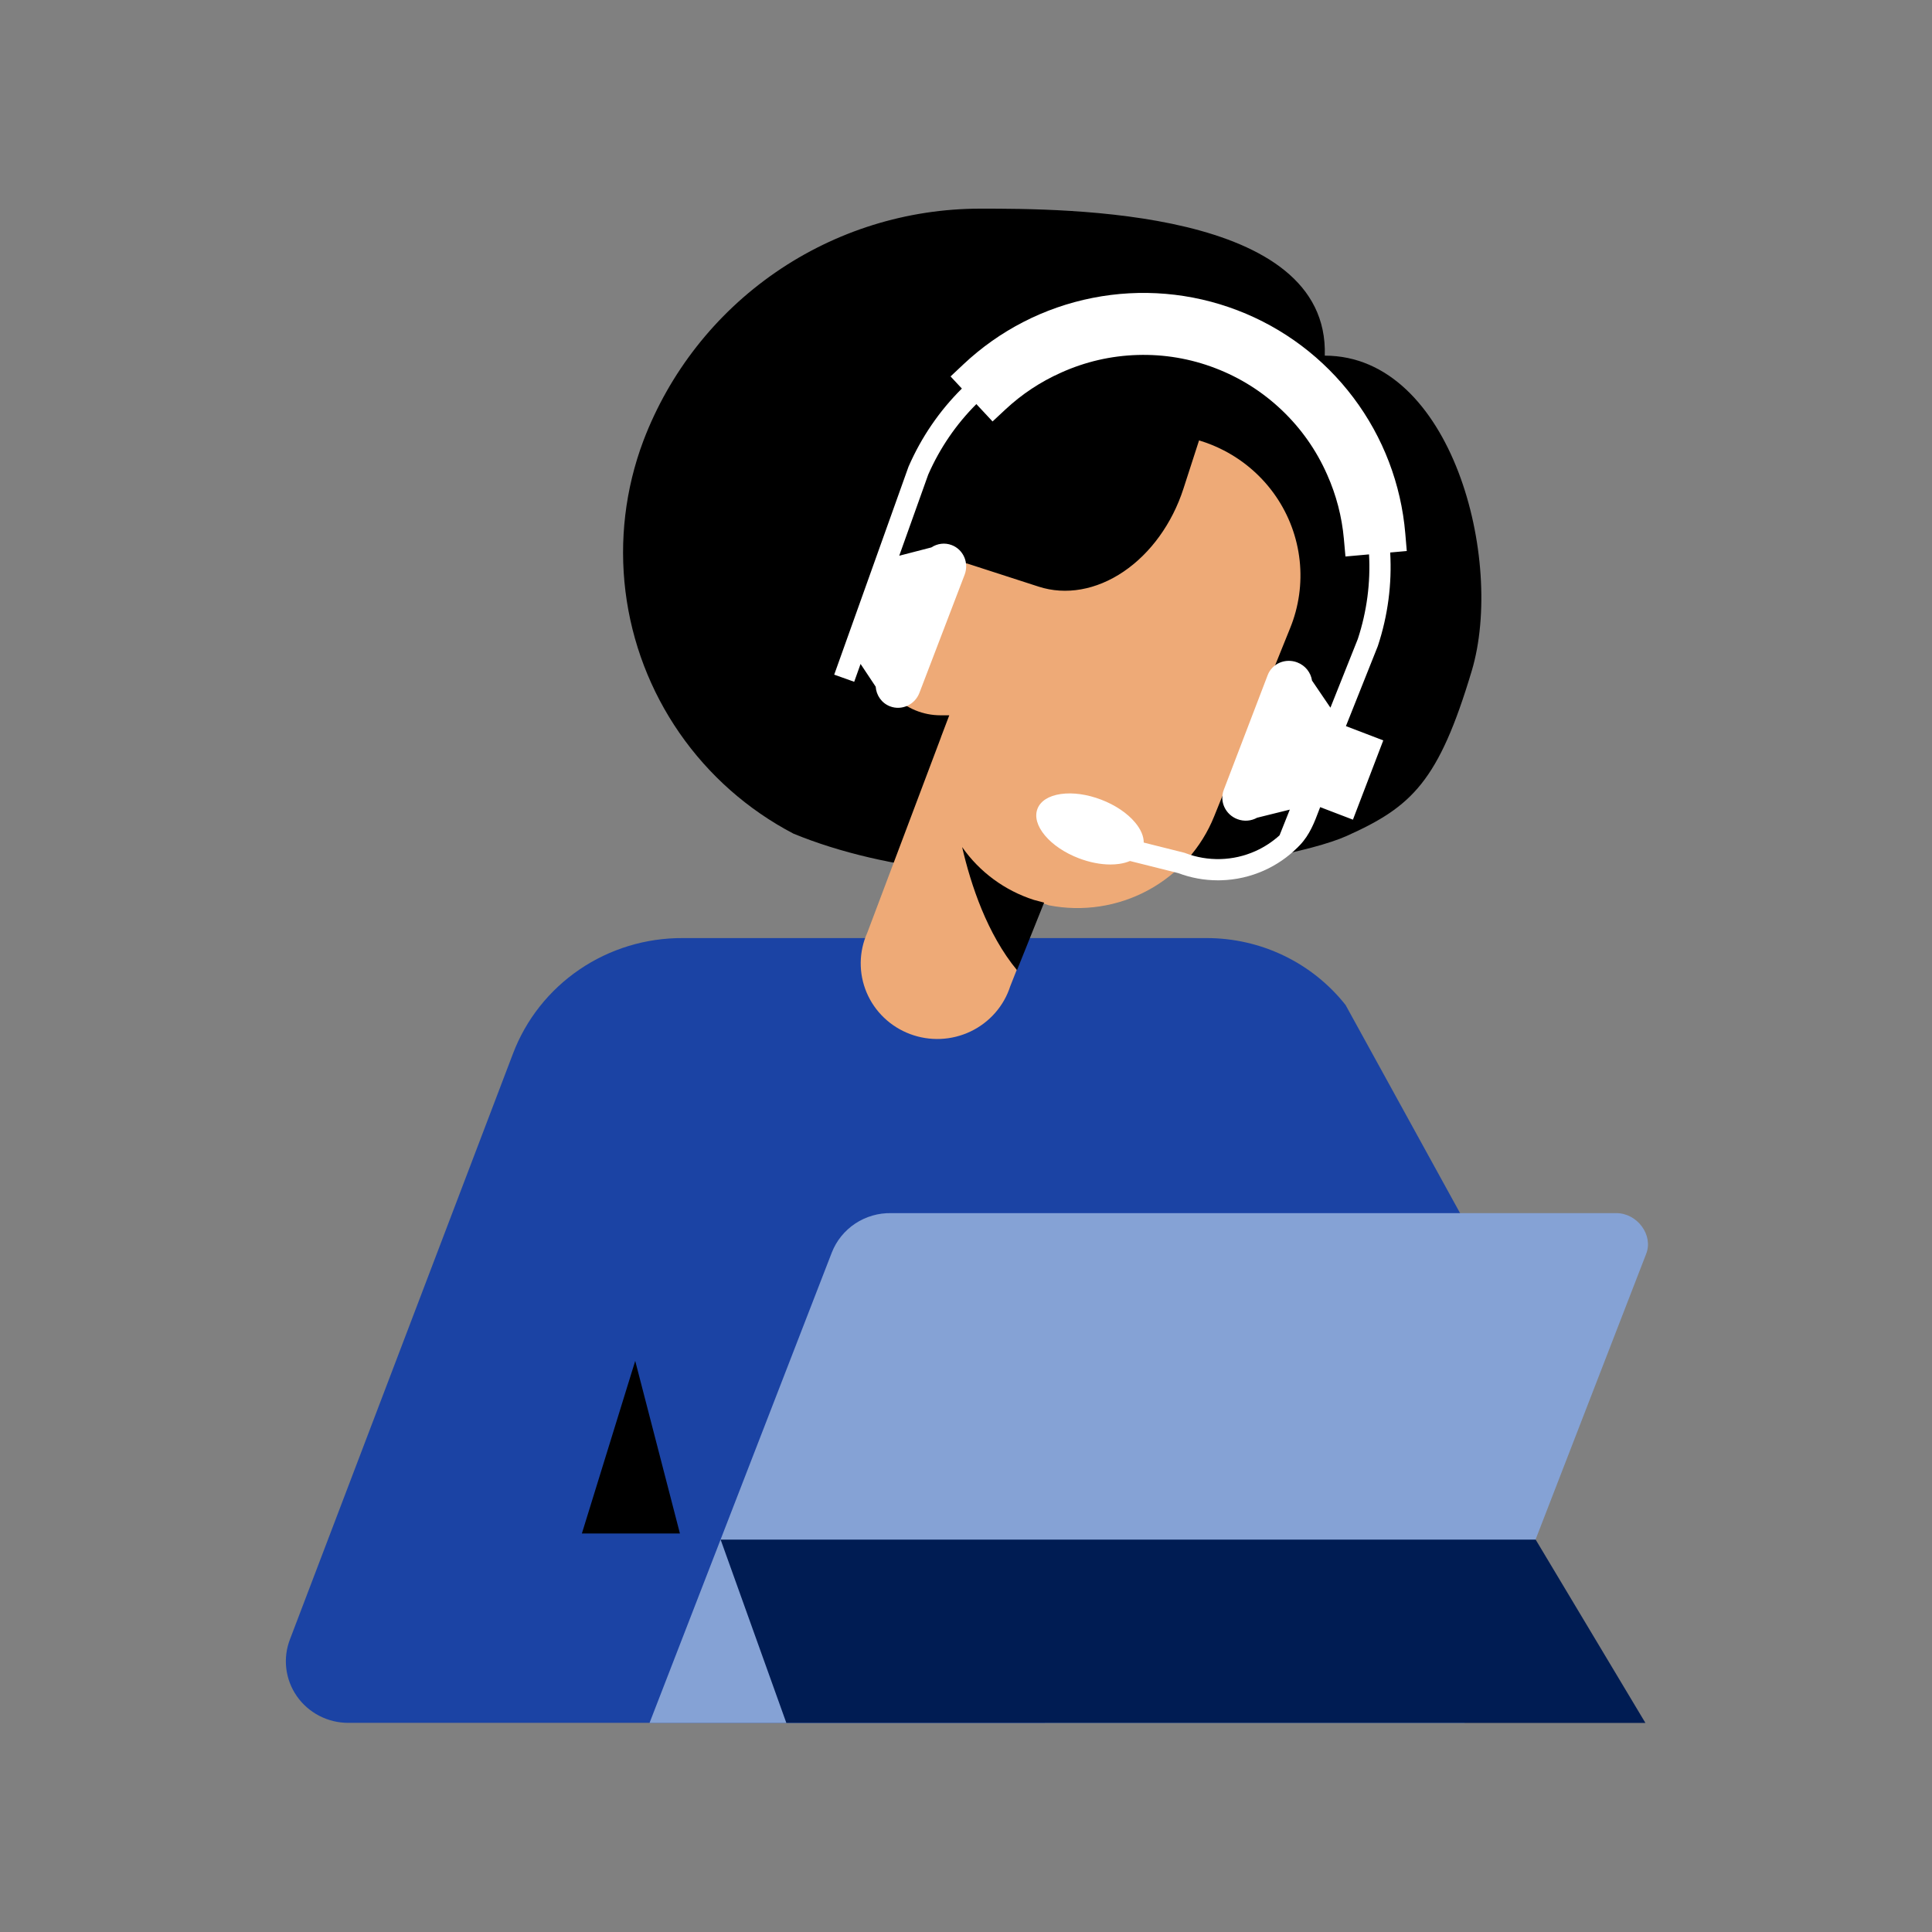 <?xml version="1.0" encoding="UTF-8"?>
<svg xmlns="http://www.w3.org/2000/svg" id="a" width="1000" height="1000" viewBox="0 0 1000 1000">
  <rect x="0" y="0" width="1000" height="1000" fill="#808080" stroke="none"/>
  <path d="M685.703,184.083c2.42-76.084-134.005-76.083-178.406-76.083-37.819.021-74.738,11.522-105.863,32.979-31.126,21.457-54.988,51.857-68.424,87.168-9.352,24.858-12.533,51.609-9.27,77.963s12.873,51.525,28.007,73.357c15.134,21.832,35.341,39.674,58.889,51.998,98.692,40.687,252.341,16.465,286.301,1.266,33.96-15.199,47.719-28.336,64.832-85.493,17.113-57.157-10.283-163.155-76.066-163.155Z"></path>
  <path d="M150.108,848.457l115.372-303.001c6.685-17.69,18.714-32.924,34.458-43.639,15.743-10.716,34.442-16.395,53.562-16.268h271.073c13.86-.003,27.538,3.114,39.995,9.114,12.457,6.001,23.365,14.727,31.894,25.515l84.861,154.267c6.908,8.486-240.562,217.298-240.562,217.298H180.266c-5.239.007-10.4-1.246-15.039-3.651-4.638-2.404-8.614-5.888-11.583-10.15-2.969-4.261-4.843-9.173-5.459-14.31-.616-5.138.044-10.346,1.923-15.175Z" fill="#1b43a4"></path>
  <path d="M672.695,290.099c-1.292-11.932-5.539-23.367-12.368-33.293-6.828-9.927-16.028-18.039-26.785-23.622-4.143-2.15-8.469-3.894-12.915-5.228l-8.097,25.028c-5.817,17.982-16.978,33.422-31.026,42.923-14.049,9.501-29.836,12.285-43.887,7.739l-37.138-12.014h-13.697c-4.421,0-8.798.86-12.883,2.53-4.084,1.671-7.796,4.12-10.922,7.207-3.126,3.086-5.605,6.751-7.297,10.785-1.692,4.033-2.563,8.356-2.563,12.721v12.12c0,8.817,3.547,17.273,9.86,23.507,6.314,6.234,14.877,9.737,23.805,9.737h4.559l-4.208,11.081c-.075.212-.139.426-.211.639l-38.014,100.826c-2.185,4.864-3.342,10.116-3.402,15.436-.059,5.319.981,10.595,3.056,15.505,2.075,4.91,5.143,9.35,9.015,13.049,3.872,3.699,8.467,6.58,13.505,8.466,5.038,1.886,10.412,2.738,15.794,2.504,5.383-.235,10.66-1.55,15.51-3.867,4.85-2.317,9.171-5.586,12.698-9.608,3.527-4.021,6.187-8.711,7.817-13.782l16.955-42.903,3.034.999c17.466,3.422,35.594.687,51.228-7.729,15.634-8.415,27.785-21.978,34.337-38.327l39.276-97.307c4.55-11.127,6.255-23.19,4.964-35.122Z" fill="#ea7"></path>
  <path d="M328.786,704.398l-27.61,89.342h50.754l-23.144-89.342Z"></path>
  <path d="M535.172,465.802l5.26,1.385-14.027,34.975c-15.43-18.699-23.846-43.978-28.405-63.717,9.01,12.904,22.074,22.518,37.172,27.357Z"></path>
  <path d="M836.61,627.915h-375.223c-6.649-.151-13.183,1.731-18.707,5.388-5.524,3.658-9.769,8.911-12.153,15.043l-94.332,243.439h421.864l93.981-242.747c3.858-9.696-4.559-21.123-15.43-21.123Z" fill="#85a2d5"></path>
  <path d="M794.864,796.914h-421.864l34.016,94.883h444.657l-56.809-94.883Z" fill="#001c53"></path>
  <path d="M713.185,334.331c5.212-15.792,7.318-32.166,6.377-48.359l8.586-.769-.77-9.076c-2.162-25.51-11.439-49.809-26.83-70.269-15.39-20.459-36.163-36.109-60.075-45.259-23.91-9.148-49.827-11.366-74.942-6.408-25.117,4.958-48.245,16.854-66.886,34.406l-6.634,6.244,5.855,6.278c-11.517,11.43-20.883,25.031-27.547,40.273l-.076.174-38.453,107.629,10.343,3.695,3.299-9.233,7.828,11.777c.309,4.445,3.063,8.499,7.426,10.168,6.038,2.31,12.844-.814,15.203-6.979l23.395-61.135c2.359-6.165-.623-13.035-6.66-15.345-3.622-1.386-7.514-.805-10.564,1.205l-16.617,4.299,15.015-42.027c6.05-13.78,14.517-26.089,24.908-36.461l8.381,8.986,6.694-6.241c8.458-7.886,18.098-14.272,28.692-19,12.564-5.679,25.924-8.764,39.705-9.171,13.776-.41,27.3,1.885,40.175,6.813,12.878,4.928,24.473,12.245,34.46,21.748,9.99,9.503,17.876,20.719,23.438,33.334l.059.129c4.693,10.531,7.594,21.691,8.622,33.171l.816,9.116,12.203-1.093c.81,14.661-1.107,29.479-5.805,43.779l-14.175,35.561-9.529-14.027c-.606-4.093-3.409-7.785-7.636-9.403-6.165-2.359-13.02.585-15.313,6.576l-22.736,59.416c-2.293,5.991.846,12.76,7.01,15.119,3.505,1.341,7.231.964,10.217-.709l16.953-4.204-5.301,13.3c-3.714,3.372-7.908,6.127-12.523,8.187-5.723,2.555-11.799,3.936-18.062,4.106-6.264.164-12.405-.878-18.258-3.118l-.308-.117-21.144-5.305c.02-3.263-1.503-6.851-4.479-10.408-4.039-4.828-10.266-9.019-17.531-11.801h-.001c-7.265-2.78-14.7-3.817-20.931-2.918-6.233.898-10.52,3.623-12.069,7.673-1.549,4.05-.177,8.939,3.864,13.77,4.039,4.829,10.266,9.02,17.532,11.801,5.559,2.127,11.216,3.233,16.359,3.233,1.578,0,3.107-.104,4.571-.315,2.084-.3,3.944-.809,5.564-1.499l24.962,6.263c6.605,2.485,13.508,3.742,20.547,3.742.539,0,1.08-.007,1.621-.022,7.711-.209,15.193-1.911,22.24-5.056,6.442-2.876,12.22-6.844,17.22-11.783l.074.029.069-.172c.419-.416.842-.827,1.25-1.257,5.072-5.356,7.497-11.784,9.842-18l.617-1.627,16.959,6.49,15.7-41.028-19.328-7.397,16.418-41.19.113-.312Z" fill="#fff"></path>
</svg>
